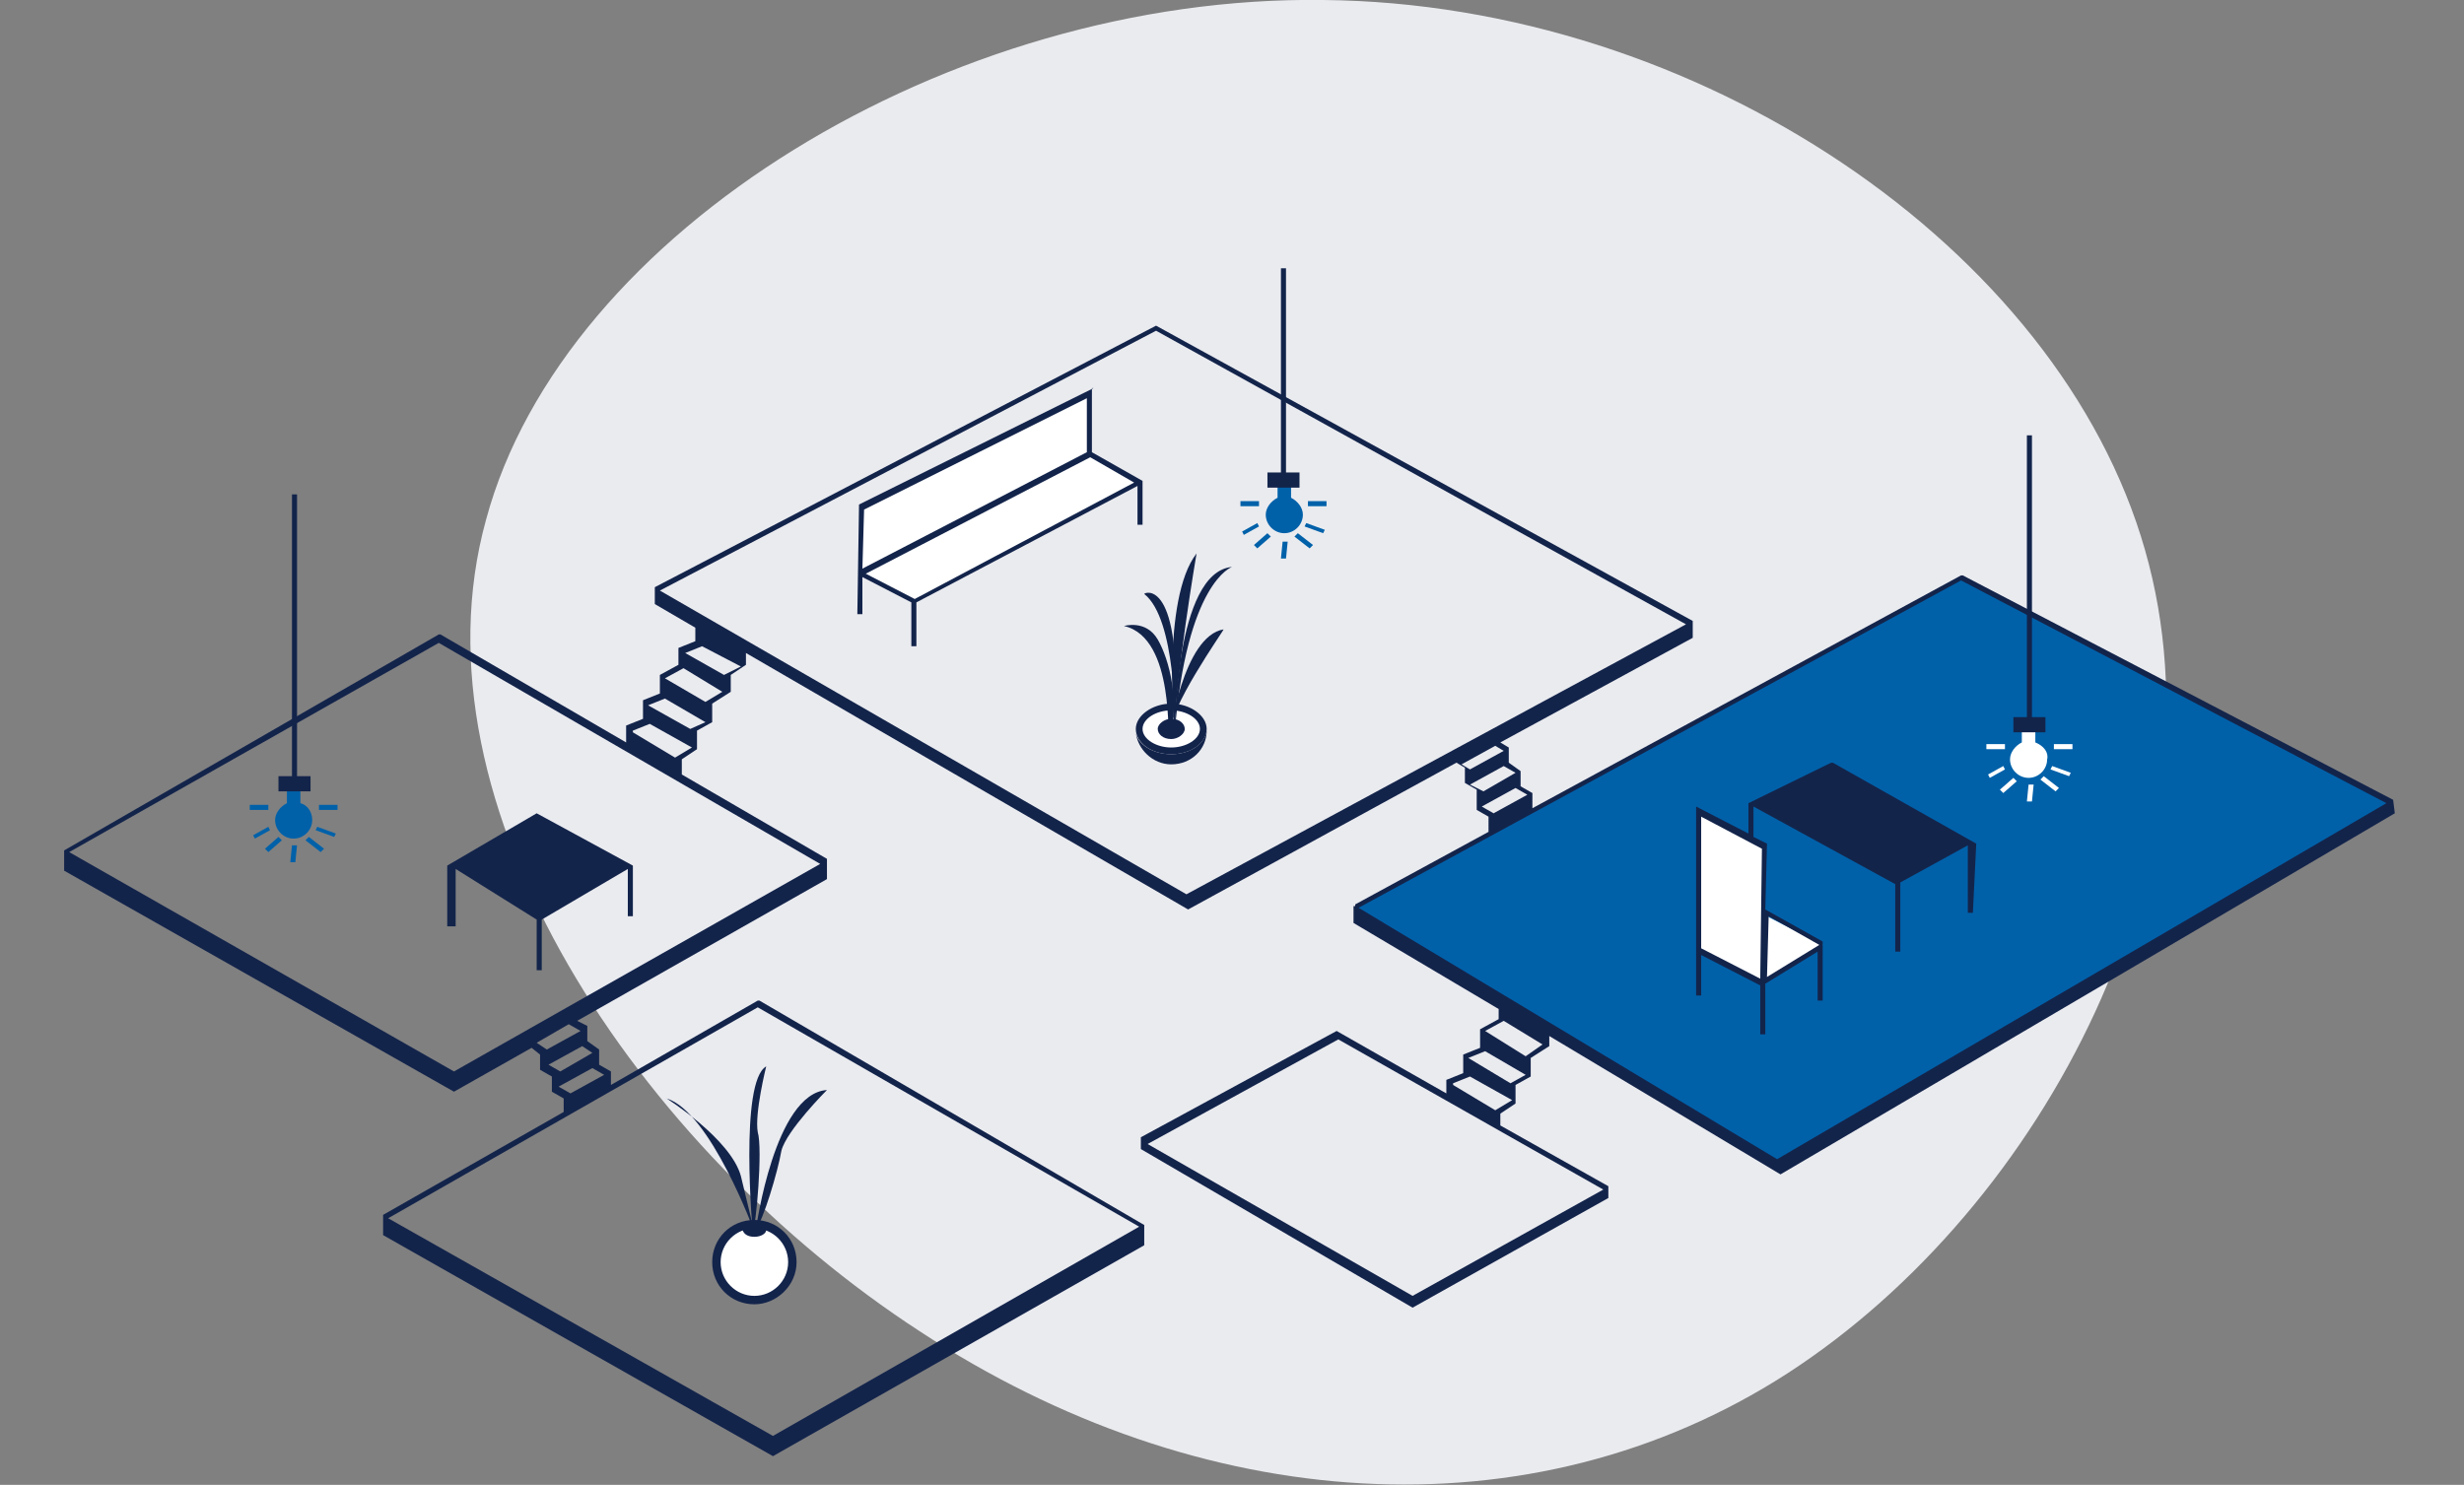 <?xml version="1.0" encoding="utf-8"?>
<!-- Generator: Adobe Illustrator 27.1.1, SVG Export Plug-In . SVG Version: 6.00 Build 0)  -->
<svg version="1.1" id="Ebene_1" xmlns="http://www.w3.org/2000/svg" xmlns:xlink="http://www.w3.org/1999/xlink" x="0px" y="0px"
	 viewBox="0 0 146 88" style="enable-background:new 0 0 146 88;" xml:space="preserve">
<rect x="0" y="0" width="146" height="88" fill="#808080" stroke="none"/>
<style type="text/css">
	.st0{clip-path:url(#SVGID_00000152237709175887912260000004930660660763122613_);}
	.st1{fill:#EAEBEF;}
	.st2{clip-path:url(#SVGID_00000018204476862444949900000014266145991552265626_);}
	.st3{fill:#0061A9;}
	.st4{fill:#FFFFFF;}
	.st5{fill:#13244B;}
</style>
<g>
	<defs>
		<rect id="SVGID_1_" width="146" height="88"/>
	</defs>
	<clipPath id="SVGID_00000134210136451545952200000014811051647202365866_">
		<use xlink:href="#SVGID_1_"  style="overflow:visible;"/>
	</clipPath>
	<g style="clip-path:url(#SVGID_00000134210136451545952200000014811051647202365866_);">
		<path class="st1" d="M127.1,32.6c5.1,17.8-5.9,38.9-21.2,48.8c-15.2,9.8-34.8,8.4-51.4-2.5C37.9,68.1,24.1,47.8,28.8,30.8
			C33.4,13.7,56.3-0.3,78.4,0C100.6,0.2,122,14.7,127.1,32.6z"/>
		<g>
			<defs>
				<rect id="SVGID_00000136408344666400233650000010874301378950618289_" x="2" y="15.9" width="141.6" height="70.8"/>
			</defs>
			<clipPath id="SVGID_00000005268080273780616150000010723430314207404174_">
				<use xlink:href="#SVGID_00000136408344666400233650000010874301378950618289_"  style="overflow:visible;"/>
			</clipPath>
			<g style="clip-path:url(#SVGID_00000005268080273780616150000010723430314207404174_);">
				<path class="st3" d="M80.3,53.8l0.2,0.6l25,14.9l36.2-21.2v-0.7l-25.3-13.2L80.3,53.8z"/>
				<path class="st4" d="M51,30.1L51,34l3.2,1.7l13.4-7.1l-2.9-1.7l0-3.5L51,30.1z"/>
				<path class="st4" d="M100.7,48l0,8.3l3.8,1.9L108,56l-3.5-1.8l0.1-4.1L100.7,48z"/>
				<path class="st4" d="M44.7,77.1c1.2,0,2.3-1,2.3-2.3c0-1.2-1-2.3-2.3-2.3c-1.2,0-2.3,1-2.3,2.3C42.4,76.1,43.4,77.1,44.7,77.1z"
					/>
				<path class="st5" d="M44.7,77.3c-1.4,0-2.5-1.1-2.5-2.5s1.1-2.5,2.5-2.5c1.4,0,2.5,1.1,2.5,2.5S46,77.3,44.7,77.3L44.7,77.3z
					 M44.7,72.8c-1.1,0-2,0.9-2,2s0.9,2,2,2c1.1,0,2-0.9,2-2S45.8,72.8,44.7,72.8L44.7,72.8z"/>
				<path class="st5" d="M44.7,73c0,0-2.6-7.1-5.2-7.9c0,0,3.8,2.4,4.4,4.6C44.4,71.8,44.7,73,44.7,73L44.7,73z"/>
				<path class="st5" d="M44.6,73c0,0-0.8-8.9,0.8-9.8c0,0-0.7,2.8-0.5,3.9C45.2,68.1,44.8,72.7,44.6,73L44.6,73z"/>
				<path class="st5" d="M44.8,72.8c0,0,1.1-8,4.2-8.2c0,0-2.4,2.4-2.7,3.6C46.1,69.4,45.2,72.4,44.8,72.8L44.8,72.8z"/>
				<path class="st5" d="M44.7,73.3c0.4,0,0.7-0.2,0.7-0.4c0-0.2-0.3-0.4-0.7-0.4s-0.7,0.2-0.7,0.4C44.1,73.2,44.4,73.3,44.7,73.3z"
					/>
				<path class="st4" d="M120.6,44v-0.8h-0.8V44c-0.4,0.2-0.7,0.6-0.7,1c0,0.6,0.5,1.1,1.1,1.1c0.6,0,1.1-0.5,1.1-1.1
					C121.4,44.6,121.1,44.2,120.6,44L120.6,44z"/>
				<path class="st5" d="M120.4,42.4V25.8h-0.3v16.7h-0.8v0.9h1.9v-0.9H120.4z"/>
				<path class="st4" d="M118.8,44.1h-1.1v0.3h1.1V44.1z"/>
				<path class="st4" d="M118.7,45.4l-0.9,0.5l0.1,0.2l0.9-0.5L118.7,45.4z"/>
				<path class="st4" d="M118.7,47l-0.2-0.2l0.8-0.7l0.2,0.2L118.7,47z"/>
				<path class="st4" d="M120.4,47.5l-0.3,0l0.1-1l0.3,0L120.4,47.5z"/>
				<path class="st4" d="M121.1,46l-0.2,0.2l0.9,0.7l0.2-0.2L121.1,46z"/>
				<path class="st4" d="M121.6,45.4l-0.1,0.2l1.1,0.4l0.1-0.2L121.6,45.4z"/>
				<path class="st4" d="M122.8,44.1h-1.1v0.3h1.1V44.1z"/>
				<path class="st3" d="M17.8,47.6v-0.8H17v0.8c-0.4,0.2-0.7,0.6-0.7,1c0,0.6,0.5,1.1,1.1,1.1s1.1-0.5,1.1-1.1
					C18.5,48.1,18.2,47.7,17.8,47.6L17.8,47.6z"/>
				<path class="st5" d="M17.6,46V29.3h-0.3V46h-0.8v0.9h1.9V46H17.6z"/>
				<path class="st3" d="M15.9,47.7h-1.1V48h1.1V47.7z"/>
				<path class="st3" d="M15.9,49l-0.9,0.5l0.1,0.2l0.9-0.5L15.9,49z"/>
				<path class="st3" d="M16.5,49.6l-0.8,0.7l0.2,0.2l0.8-0.7L16.5,49.6z"/>
				<path class="st3" d="M17.3,50.1l-0.1,1l0.3,0l0.1-1L17.3,50.1z"/>
				<path class="st3" d="M18.3,49.6l-0.2,0.2l0.9,0.7l0.2-0.2L18.3,49.6z"/>
				<path class="st3" d="M18.8,49l-0.1,0.2l1.1,0.4l0.1-0.2L18.8,49z"/>
				<path class="st3" d="M20,47.7h-1.1V48H20V47.7z"/>
				<path class="st3" d="M76.5,29.5v-0.8h-0.8v0.8c-0.4,0.2-0.7,0.6-0.7,1c0,0.6,0.5,1.1,1.1,1.1s1.1-0.5,1.1-1.1
					C77.2,30.1,76.9,29.7,76.5,29.5L76.5,29.5z"/>
				<path class="st5" d="M76.2,28V15.9h-0.3V28h-0.8v0.9H77V28H76.2z"/>
				<path class="st3" d="M74.6,29.7h-1.1v0.3h1.1V29.7z"/>
				<path class="st3" d="M74.5,31l-0.9,0.5l0.1,0.2l0.9-0.5L74.5,31z"/>
				<path class="st3" d="M74.5,32.5l-0.2-0.2l0.8-0.7l0.2,0.2L74.5,32.5z"/>
				<path class="st3" d="M76.2,33.1l-0.3,0l0.1-1l0.3,0L76.2,33.1z"/>
				<path class="st3" d="M76.9,31.6l-0.2,0.2l0.9,0.7l0.2-0.2L76.9,31.6z"/>
				<path class="st3" d="M77.4,31l-0.1,0.2l1.1,0.4l0.1-0.2L77.4,31z"/>
				<path class="st3" d="M78.6,29.7h-1.1v0.3h1.1V29.7z"/>
				<path class="st4" d="M69.3,44.4c1.1,0,1.9-0.6,1.9-1.3c0-0.7-0.9-1.3-1.9-1.3c-1.1,0-1.9,0.6-1.9,1.3
					C67.4,43.9,68.3,44.4,69.3,44.4z"/>
				<path class="st5" d="M69.4,44.7c-1.2,0-2.1-0.7-2.1-1.5c0-0.8,1-1.5,2.1-1.5s2.1,0.7,2.1,1.5C71.5,44,70.6,44.7,69.4,44.7z
					 M69.4,42.1c-0.9,0-1.7,0.5-1.7,1.1s0.8,1.1,1.7,1.1s1.7-0.5,1.7-1.1S70.3,42.1,69.4,42.1z"/>
				<path class="st5" d="M69.4,44.7c-1.1,0-2-0.6-2.1-1.3c0.1,1,1,1.9,2.1,1.9c1.2,0,2.1-0.9,2.1-2c0,0,0,0,0,0
					C71.4,44.1,70.5,44.7,69.4,44.7L69.4,44.7z"/>
				<path class="st5" d="M69.3,43.6c-0.2,0.6,0.4-5.8-2.7-6.5c0,0,1.3-0.4,2,0.8S69.9,41.6,69.3,43.6z"/>
				<path class="st5" d="M69.6,42.9c0,0,0.1-6.2-1.8-7.7C67.8,35.1,70.1,34.2,69.6,42.9z"/>
				<path class="st5" d="M69.6,43.6c0,0-0.8-8.1,1.3-10.8C70.9,32.8,69.6,40.4,69.6,43.6z"/>
				<path class="st5" d="M69.6,43.5c0,0,0-9.6,3.4-9.9C73,33.6,70.3,34.5,69.6,43.5z"/>
				<path class="st5" d="M69.3,43.6c0,0,0.8-5.9,3.2-6.3C72.5,37.4,69.2,42,69.3,43.6z"/>
				<path class="st5" d="M69.4,43.8c0.4,0,0.8-0.3,0.8-0.6c0-0.3-0.3-0.6-0.8-0.6c-0.4,0-0.8,0.3-0.8,0.6
					C68.6,43.5,68.9,43.8,69.4,43.8z"/>
				<path class="st5" d="M27,51.5l4.8,3v3h0.3v-3l5.1-3v2.8h0.3v-3h0l0,0l-5.7-3.1l-5.3,3.1l0,0h0v3.6H27V51.5z"/>
				<path class="st5" d="M141.8,47.4l-25.5-13.3l-0.1,0L90.8,47.9v-0.9l-0.7-0.4v-0.9l-0.7-0.5v-0.9L88.9,44l11.4-6.2v-1l0,0l0,0
					L68.5,19.3L38.8,34.8l0,0l0,0v1l2.4,1.4V38l-1,0.4v1L39.1,40v1.1l-1,0.4v1.1l-1,0.4v1l-11-6.4l-0.1,0L3.8,50.4l0,0v1.2
					l23.1,13.1l4.6-2.6l0.5,0.4v0.9l0.7,0.4v0.9l0.7,0.4v0.8L22.7,72l0,0v1.2l23.1,13.1l22-12.5v-1.2l0,0L45,59.3l-0.1,0l-8.7,5
					v-0.8l-0.7-0.4v-0.9l-0.7-0.5v-0.9l-0.6-0.3L49,52.1v-1.2l0,0l-8.6-5h0V45l0.9-0.6v-1.1l0.9-0.5v-1.1l1.1-0.7v-1l0.9-0.6v-0.7
					l26.2,15.2l15.9-8.7l0.5,0.3v0.9l0.7,0.4V48l0.7,0.4v0.9l-7.9,4.3l0,0.1l-0.1,0v1l8.6,5.1v0.6l-1.1,0.6v1.1l-1,0.4v1.1l-1,0.4
					v0.8l-6.5-3.7l-11.6,6.3l0,0v0.7l16.1,9.4L95.3,71v-0.7l0,0l-6.4-3.6V66l0.9-0.6v-1.1l0.9-0.5v-1.1l1.1-0.7v-0.6l13.7,8.2
					l36.4-21.4L141.8,47.4L141.8,47.4L141.8,47.4L141.8,47.4z M67.5,72.7L45.8,85.1L23,72.2l21.9-12.5L67.5,72.7L67.5,72.7z
					 M35.8,63.7L35.8,63.7l-2,1.1l-0.7-0.4v0l2-1.1L35.8,63.7L35.8,63.7z M35.1,62.4L35.1,62.4l-1.9,1.1v0l-0.7-0.4l2-1.1L35.1,62.4
					L35.1,62.4z M34.4,61.1l-2,1.1v0l-0.6-0.4l1.9-1.1L34.4,61.1L34.4,61.1z M26.9,63.5l-22.8-13L26,38.1l22.6,13.1L26.9,63.5
					L26.9,63.5z M40,44.9L40,44.9l-2.5-1.5v-0.1l1-0.4v0l2.5,1.4L40,44.9L40,44.9z M40.9,43.2l-2.5-1.4l1-0.4v0l2.4,1.4L40.9,43.2
					L40.9,43.2z M41.8,41.6l-2.4-1.4l1.1-0.6l2.3,1.4L41.8,41.6L41.8,41.6z M42.9,40L42.9,40l-2.3-1.3l1-0.4v0l2.3,1.2L42.9,40
					L42.9,40z M39.1,35l29.4-15.4L99.9,37L70.3,53L39.1,35L39.1,35z M86.6,45.3l2-1.1l0.5,0.3l-2,1.1v0L86.6,45.3L86.6,45.3z
					 M87.1,46.5l2-1.1l0.7,0.4v0l-1.9,1.1v0L87.1,46.5L87.1,46.5z M87.8,47.8L87.8,47.8l2-1.1l0.7,0.4v0l-2,1.1L87.8,47.8L87.8,47.8
					z M83.7,76.8l-15.7-9l11.3-6.2l15.7,8.9L83.7,76.8L83.7,76.8z M88.6,65.8L88.6,65.8l-2.5-1.5v-0.1l1-0.4v0l2.5,1.4L88.6,65.8
					L88.6,65.8z M89.5,64.2L87,62.7l1-0.4v0l2.4,1.4L89.5,64.2L89.5,64.2z M90.4,62.6L88,61.1l1.1-0.6l2.3,1.4L90.4,62.6L90.4,62.6z
					 M80.5,53.8l35.7-19.4l25.2,13.2l-36.1,21.1L80.5,53.8L80.5,53.8z"/>
				<path class="st5" d="M117.1,50L117.1,50L117.1,50L117.1,50l-8.5-4.8l-0.1,0l-4.9,2.4l0,0h0v1.8l-3.1-1.6V59h0.3v-2.4l3.5,1.8
					l0,2.9l0.3,0l0-3l3.1-1.9v2.9h0.3v-3.5l0,0l0,0l-3.4-1.9l0.1-3.9l-0.8-0.4v-1.8l8.4,4.6v4h0.3v-4.1l4-2.2v4h0.3L117.1,50
					L117.1,50L117.1,50z M107.8,56l-3.1,1.9l0.1-3.6L107.8,56L107.8,56z M104.3,58l-3.5-1.8v-7.8l3.6,1.9L104.3,58L104.3,58z"/>
				<path class="st5" d="M64.8,23l-13.9,6.9l-0.1,6.5l0.3,0l0-2.2l2.9,1.5v2.6h0.3v-2.6l13.1-6.9v2.3h0.3v-2.6l-3-1.7V23L64.8,23z
					 M64.4,23.6v3.2l-13.3,6.9l0.1-3.5L64.4,23.6L64.4,23.6z M51.3,34l13.3-6.9l2.6,1.5l-13,6.9L51.3,34L51.3,34z"/>
			</g>
		</g>
	</g>
</g>
</svg>
